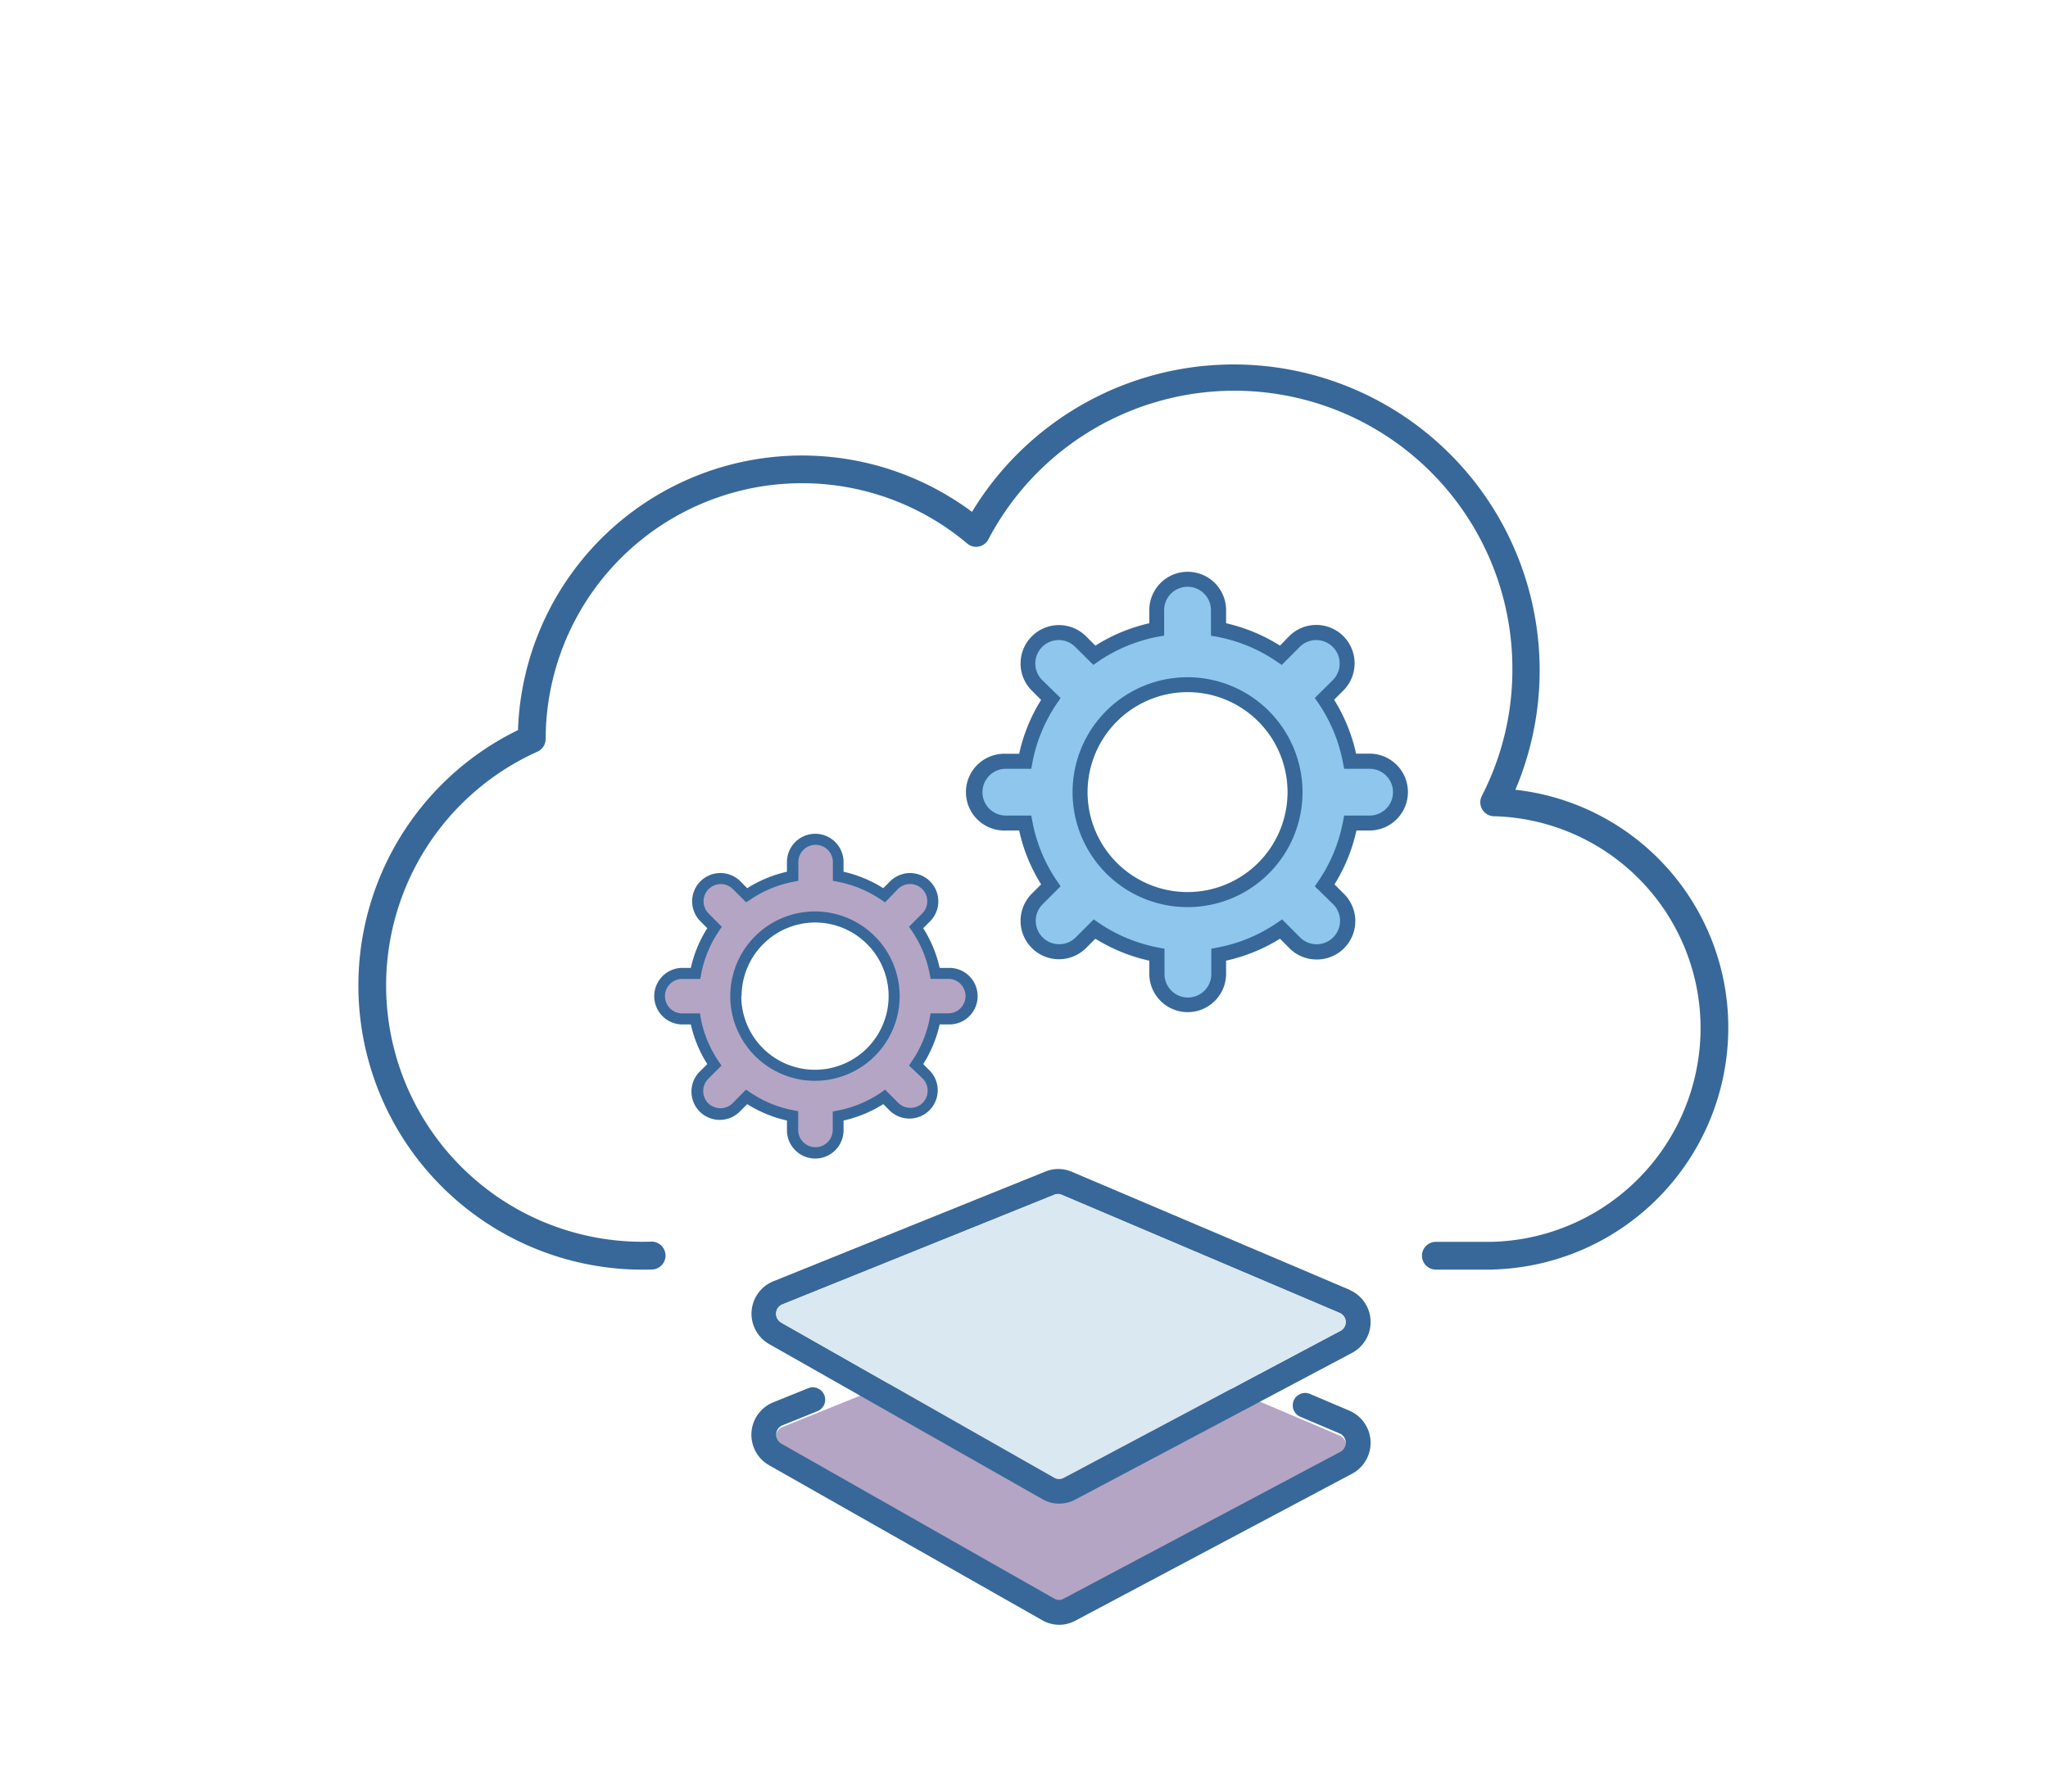 <svg xmlns="http://www.w3.org/2000/svg" viewBox="0 0 280 245"><defs><style>.cls-1{fill:#b4a5c5;}.cls-2{fill:#376899;}.cls-3{fill:#dae8f2;}.cls-4{fill:#8ec6ed;}</style></defs><title>Microsoft</title><g id="_8" data-name="8"><path class="cls-1" d="M184,197.47a1.33,1.33,0,0,1-.73,1.29l-37.85,20.11a1.3,1.3,0,0,1-1.24,0L106.8,197.64a1.39,1.39,0,0,1,.16-2.49l37.19-15a1.37,1.37,0,0,1,.48-.1,1.44,1.44,0,0,1,.5.1l38,16.15A1.37,1.37,0,0,1,184,197.47Z"/><path class="cls-2" d="M184.49,176.37l-38-16.15a4.66,4.66,0,0,0-3.59,0l-37.18,15a4.78,4.78,0,0,0-.56,8.58L142.5,205a4.55,4.55,0,0,0,2.31.62,4.78,4.78,0,0,0,2.2-.55L184.86,185a4.78,4.78,0,0,0-.37-8.61ZM183.26,182l-37.85,20.11a1.3,1.3,0,0,1-1.24,0L106.8,180.86a1.39,1.39,0,0,1-.69-1.3,1.36,1.36,0,0,1,.85-1.18l37.19-15a1.18,1.18,0,0,1,.48-.1,1.24,1.24,0,0,1,.5.1l38,16.15a1.36,1.36,0,0,1,.83,1.21A1.33,1.33,0,0,1,183.26,182Z"/><path class="cls-3" d="M184,180.7a1.33,1.33,0,0,1-.73,1.28l-37.85,20.11a1.3,1.3,0,0,1-1.24,0L106.8,180.86a1.39,1.39,0,0,1-.69-1.3,1.36,1.36,0,0,1,.85-1.18l37.19-15a1.18,1.18,0,0,1,.48-.1,1.24,1.24,0,0,1,.5.1l38,16.15A1.36,1.36,0,0,1,184,180.7Z"/><path class="cls-2" d="M144.81,222.19a4.65,4.65,0,0,1-2.31-.62l-37.37-21.21a4.79,4.79,0,0,1,.56-8.58l4.8-1.94a1.69,1.69,0,1,1,1.27,3.14l-4.8,1.94a1.36,1.36,0,0,0-.84,1.19,1.38,1.38,0,0,0,.69,1.3l37.36,21.22a1.27,1.27,0,0,0,1.24,0l37.86-20.1a1.4,1.4,0,0,0-.1-2.5l-5.28-2.24a1.7,1.7,0,1,1,1.33-3.12l5.27,2.24a4.79,4.79,0,0,1,.37,8.62L147,221.64A4.59,4.59,0,0,1,144.81,222.19Z"/><path class="cls-2" d="M204,173.62h-7.69a1.9,1.9,0,0,1,0-3.8H204a29.27,29.27,0,0,0,28.5-29.11,29,29,0,0,0-28.27-29.09,1.91,1.91,0,0,1-1.64-2.77,37.65,37.65,0,0,0,4.18-17.31,38,38,0,0,0-71.63-17.8,1.91,1.91,0,0,1-1.32,1,1.86,1.86,0,0,1-1.58-.41A35.05,35.05,0,0,0,74.6,101.06a1.91,1.91,0,0,1-1.12,1.73,35.05,35.05,0,0,0,15.64,67,1.91,1.91,0,0,1,.15,3.81A38.86,38.86,0,0,1,70.82,99.84,38.86,38.86,0,0,1,132.89,70,41.83,41.83,0,0,1,207.18,108a32.72,32.72,0,0,1,29.11,32.69,33.1,33.1,0,0,1-32,32.91Z"/></g><g id="Layer_14" data-name="Layer 14"><path class="cls-1" d="M108.35,117.89v1.93a16.7,16.7,0,0,0-6.29,2.61l-1.36-1.37a3.11,3.11,0,1,0-4.41,4.4l1.37,1.37a16.87,16.87,0,0,0-2.6,6.28H93.12a3.12,3.12,0,0,0,0,6.23h1.94a16.87,16.87,0,0,0,2.6,6.28L96.29,147a3.11,3.11,0,0,0,4.41,4.4l1.36-1.37a16.53,16.53,0,0,0,6.29,2.6v1.94a3.11,3.11,0,1,0,6.22,0v-1.94a16.53,16.53,0,0,0,6.29-2.6l1.37,1.37a3.11,3.11,0,1,0,4.4-4.4l-1.37-1.37a16.55,16.55,0,0,0,2.6-6.28h1.94a3.12,3.12,0,0,0,0-6.23h-1.94a16.55,16.55,0,0,0-2.6-6.28l1.37-1.37a3.11,3.11,0,1,0-4.4-4.4l-1.37,1.37a16.7,16.7,0,0,0-6.29-2.61v-1.93a3.11,3.11,0,0,0-6.22,0Zm13.94,18.33a10.83,10.83,0,1,1-10.83-10.82A10.83,10.83,0,0,1,122.29,136.22Z"/><path class="cls-2" d="M133.66,136.22a3.86,3.86,0,0,1-3.86,3.87h-1.33a17.12,17.12,0,0,1-2.25,5.43l.94.93a3.87,3.87,0,0,1-5.47,5.47l-.93-.93a17.1,17.1,0,0,1-5.43,2.24v1.33a3.87,3.87,0,0,1-7.74,0v-1.33a17.33,17.33,0,0,1-5.43-2.24l-.93.93a3.87,3.87,0,1,1-5.47-5.47l.94-.93a17.12,17.12,0,0,1-2.25-5.43H93.12a3.87,3.87,0,0,1,0-7.73h1.33a16.93,16.93,0,0,1,2.25-5.43l-.94-.94a3.87,3.87,0,0,1,0-5.47,3.87,3.87,0,0,1,5.47,0l.93.94a17.35,17.35,0,0,1,5.43-2.25v-1.32a3.87,3.87,0,0,1,7.74,0v1.32a17.35,17.35,0,0,1,5.43,2.25l.93-.94a3.93,3.93,0,0,1,2.74-1.13,3.87,3.87,0,0,1,2.73,6.6l-.94.94a16.93,16.93,0,0,1,2.25,5.43h1.33A3.86,3.86,0,0,1,133.66,136.22Zm-9.38,9.49.35-.52a15.74,15.74,0,0,0,2.49-6l.11-.62h2.57a2.36,2.36,0,0,0,0-4.71h-2.57l-.11-.62a15.85,15.85,0,0,0-2.49-6l-.35-.51,1.81-1.82a2.35,2.35,0,1,0-3.33-3.33L121,123.4l-.52-.35a15.77,15.77,0,0,0-6-2.48l-.61-.12v-2.56a2.36,2.36,0,0,0-4.72,0v2.56l-.61.12a15.77,15.77,0,0,0-6,2.48l-.52.35-1.81-1.81a2.35,2.35,0,0,0-3.33,3.33l1.81,1.82-.35.51a15.85,15.85,0,0,0-2.49,6l-.11.62H93.12a2.36,2.36,0,0,0,0,4.71h2.57l.11.62a15.74,15.74,0,0,0,2.49,6l.35.52-1.81,1.81a2.37,2.37,0,0,0,0,3.34,2.38,2.38,0,0,0,3.33,0L102,149l.52.36a15.77,15.77,0,0,0,6,2.48l.61.12v2.56a2.36,2.36,0,1,0,4.72,0V152l.61-.12a15.77,15.77,0,0,0,6-2.48L121,149l1.81,1.82a2.38,2.38,0,0,0,3.33,0,2.37,2.37,0,0,0,0-3.34ZM123,136.22a11.58,11.58,0,1,1-11.58-11.58A11.59,11.59,0,0,1,123,136.22Zm-21.65,0a10.07,10.07,0,1,0,10.07-10.07A10.09,10.09,0,0,0,101.39,136.22Z"/><path class="cls-4" d="M158.13,83.44v2.63a22.68,22.68,0,0,0-8.53,3.53l-1.85-1.86a4.22,4.22,0,1,0-6,6l1.86,1.86a22.68,22.68,0,0,0-3.53,8.53h-2.63a4.23,4.23,0,1,0,0,8.45h2.63a22.54,22.54,0,0,0,3.53,8.53l-1.86,1.86a4.22,4.22,0,1,0,6,6l1.85-1.86a22.36,22.36,0,0,0,8.53,3.53v2.63a4.23,4.23,0,1,0,8.45,0v-2.63a22.23,22.23,0,0,0,8.53-3.53l1.86,1.86a4.22,4.22,0,0,0,6-6l-1.86-1.86a22.4,22.4,0,0,0,3.54-8.53h2.63a4.23,4.23,0,0,0,0-8.45h-2.63a22.53,22.53,0,0,0-3.54-8.53l1.86-1.86a4.22,4.22,0,0,0-6-6l-1.86,1.86a22.54,22.54,0,0,0-8.53-3.53V83.44a4.23,4.23,0,1,0-8.45,0Zm18.92,24.89a14.7,14.7,0,1,1-14.69-14.7A14.69,14.69,0,0,1,177.05,108.33Z"/><path class="cls-2" d="M192.49,108.33a5.25,5.25,0,0,1-5.24,5.24h-1.8a23.38,23.38,0,0,1-3,7.37l1.27,1.27a5.25,5.25,0,0,1-3.71,9,5.22,5.22,0,0,1-3.71-1.53L175,128.37a23.57,23.57,0,0,1-7.37,3v1.79a5.25,5.25,0,1,1-10.5,0v-1.79a23.38,23.38,0,0,1-7.37-3l-1.27,1.27a5.25,5.25,0,1,1-7.42-7.43l1.27-1.27a23.15,23.15,0,0,1-3-7.37h-1.8a5.25,5.25,0,1,1,0-10.49h1.8a23.15,23.15,0,0,1,3-7.37l-1.27-1.27a5.24,5.24,0,0,1,0-7.42,5.24,5.24,0,0,1,7.42,0l1.27,1.27a23.4,23.4,0,0,1,7.37-3.06V83.44a5.25,5.25,0,0,1,10.5,0v1.79A23.59,23.59,0,0,1,175,88.29L176.25,87a5.24,5.24,0,0,1,7.42,0,5.26,5.26,0,0,1,0,7.42l-1.27,1.27a23.38,23.38,0,0,1,3,7.37h1.8A5.25,5.25,0,0,1,192.49,108.33ZM179.76,121.2l.48-.7a21.46,21.46,0,0,0,3.37-8.14l.16-.83h3.48a3.2,3.2,0,0,0,0-6.4h-3.48l-.16-.84a21.53,21.53,0,0,0-3.37-8.14l-.48-.7L182.22,93a3.2,3.2,0,0,0-4.53-4.53l-2.45,2.46-.71-.48a21.46,21.46,0,0,0-8.14-3.37l-.83-.15V83.44a3.2,3.2,0,1,0-6.4,0v3.48l-.84.15a21.6,21.6,0,0,0-8.14,3.37l-.7.48L147,88.46a3.17,3.17,0,0,0-2.26-.93A3.2,3.2,0,0,0,142.49,93L145,95.45l-.47.7a21.39,21.39,0,0,0-3.38,8.14l-.15.84h-3.48a3.2,3.2,0,1,0,0,6.4H141l.15.83a21.32,21.32,0,0,0,3.38,8.14l.47.7-2.46,2.46a3.2,3.2,0,0,0,2.27,5.46,3.17,3.17,0,0,0,2.26-.93l2.46-2.46.7.48a21.6,21.6,0,0,0,8.14,3.37l.84.16v3.47a3.2,3.2,0,1,0,6.4,0v-3.47l.83-.16a21.46,21.46,0,0,0,8.14-3.37l.71-.48,2.45,2.46a3.2,3.2,0,0,0,4.53-4.53Zm-1.68-12.87a15.72,15.72,0,1,1-15.72-15.72A15.74,15.74,0,0,1,178.08,108.33Zm-29.39,0a13.67,13.67,0,1,0,13.67-13.68A13.69,13.69,0,0,0,148.69,108.33Z"/></g></svg>